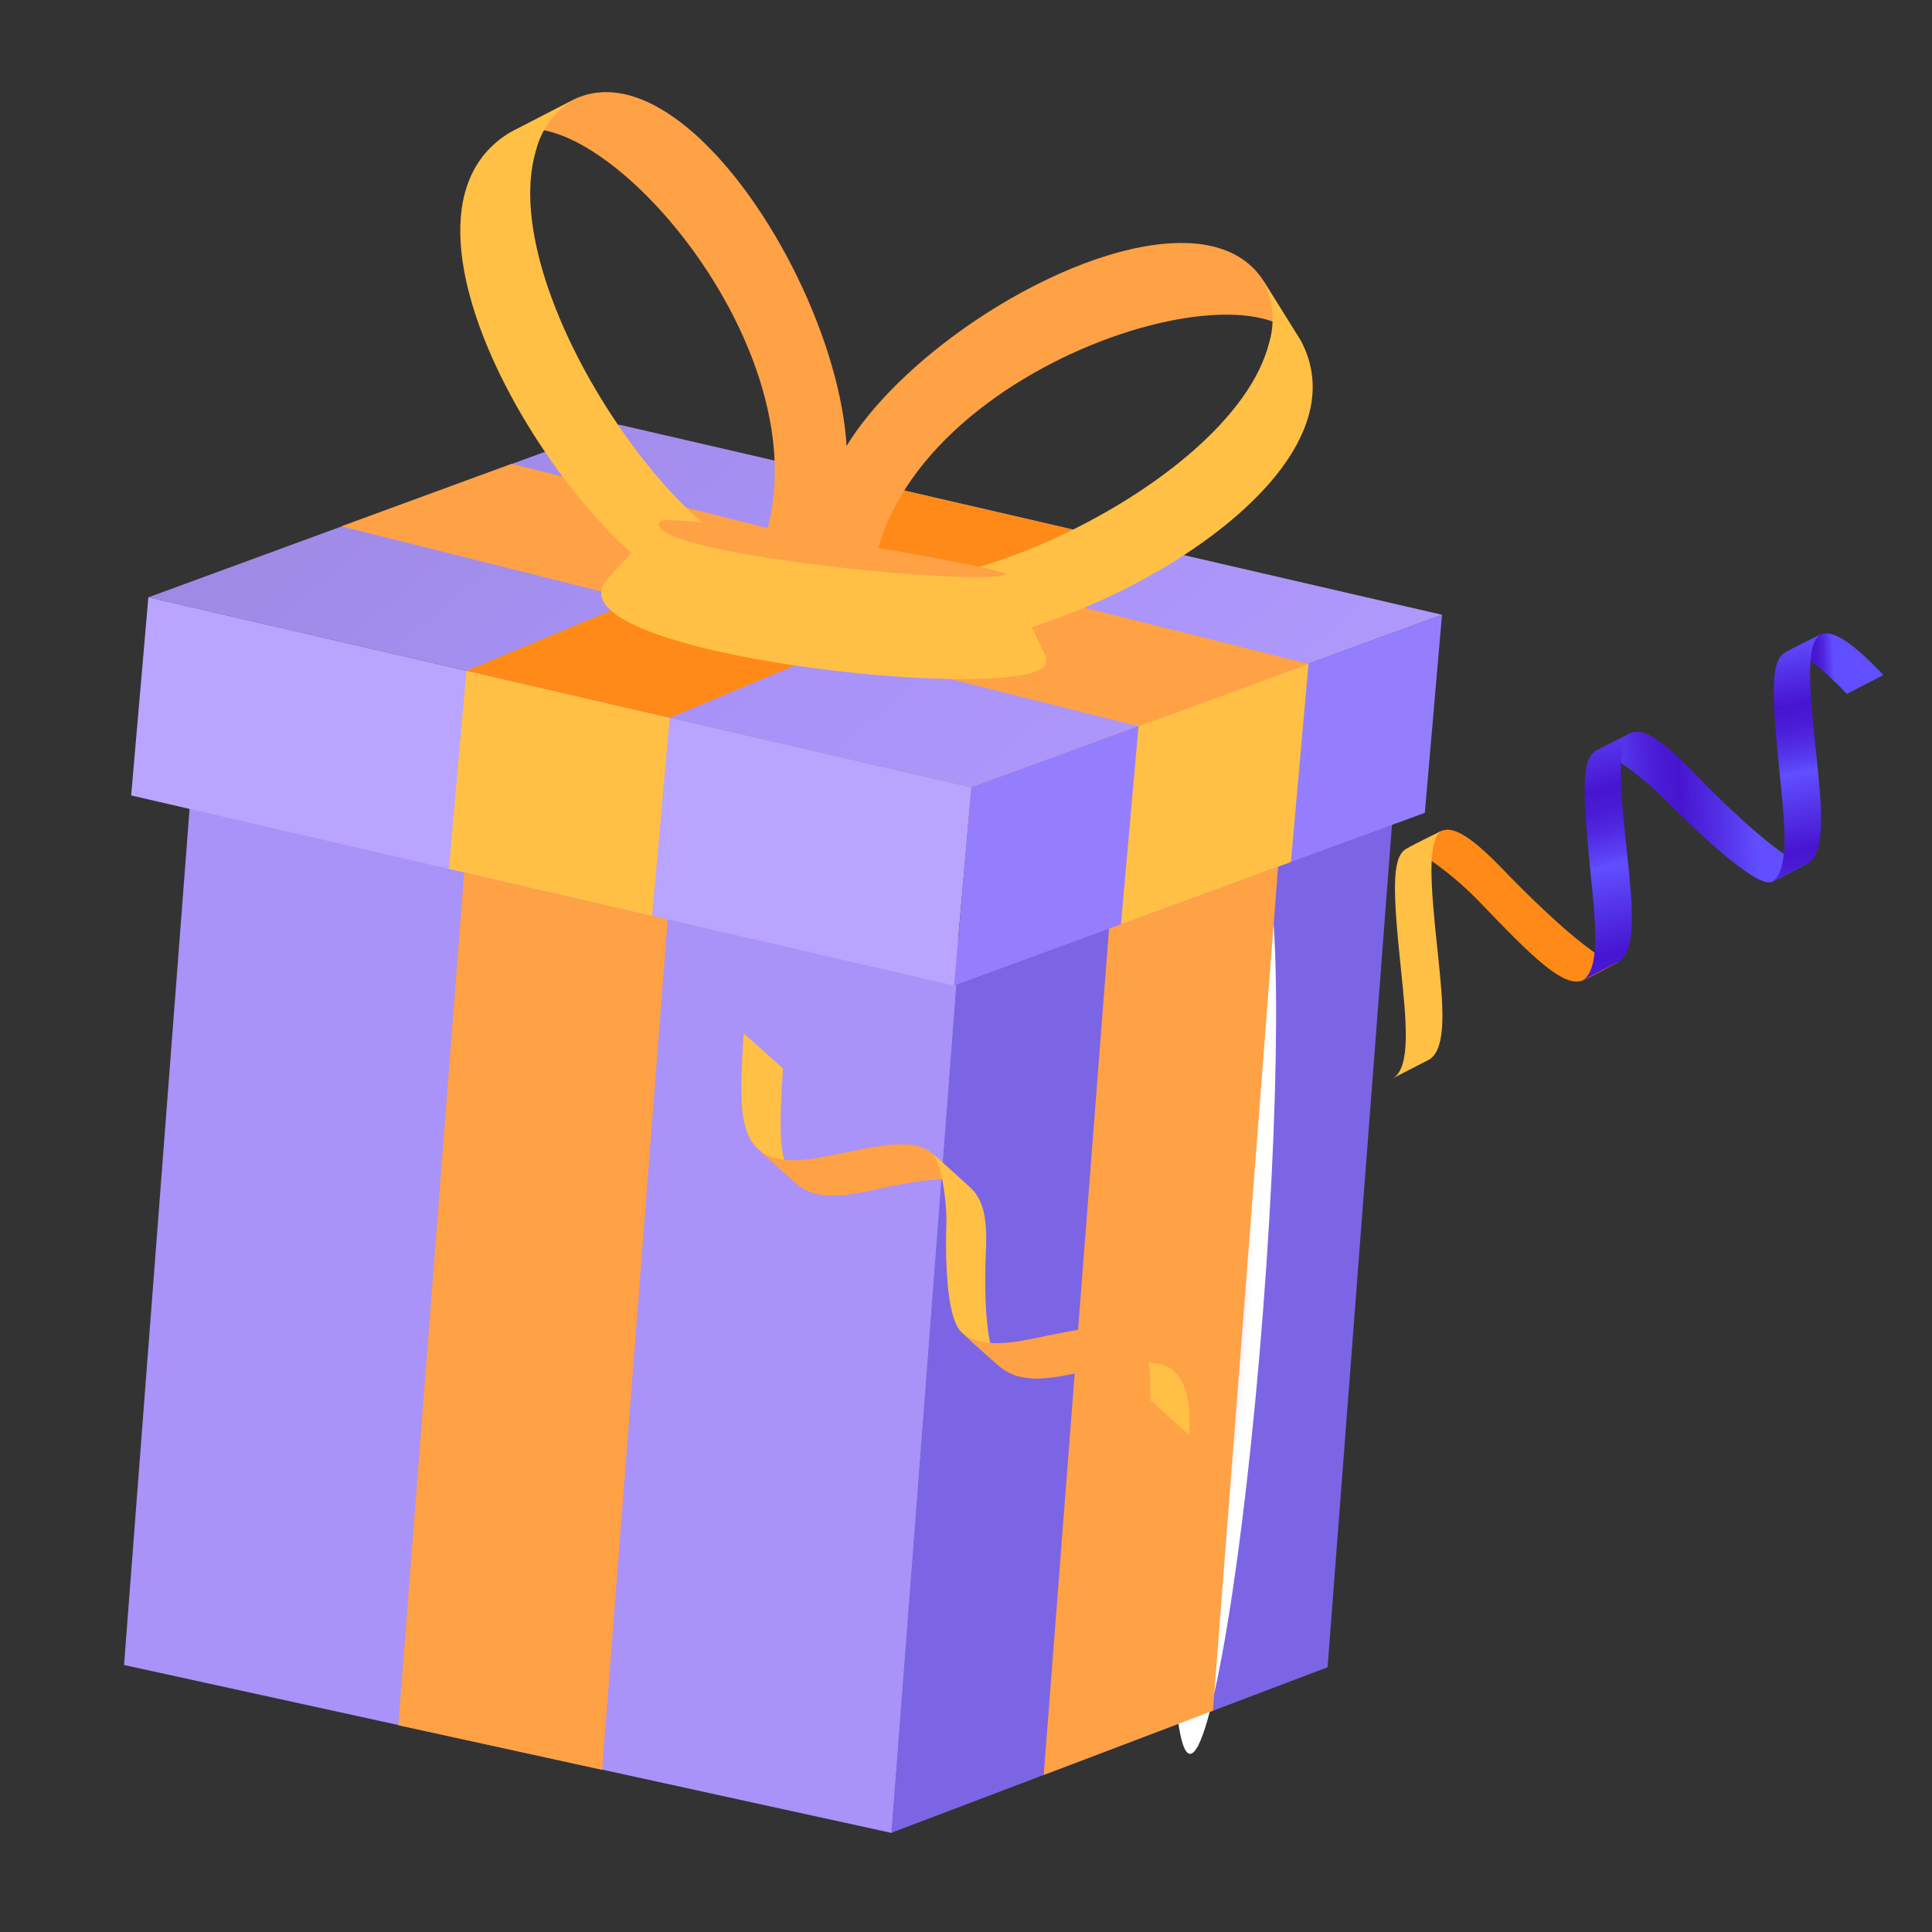 <?xml version="1.0" encoding="UTF-8"?> <svg xmlns="http://www.w3.org/2000/svg" width="400" height="400" viewBox="0 0 400 400" fill="none"><rect x="0" y="0" width="400" height="400" fill="#333333" stroke="none"/><path d="M130.032 127.107L39.829 161.304L198.72 196.047L288.907 161.846L130.032 127.107Z" fill="url(#paint0_linear_178_897)"></path><path d="M39.712 161.397L25.684 344.721L184.649 379.503L198.678 196.179L39.712 161.397Z" fill="#A992F8"></path><path d="M198.601 196.06L184.564 379.446L274.862 345.183L288.878 161.809L198.601 196.06Z" fill="#7C65E4"></path><path d="M130.059 127.106C130.059 127.106 128.602 149.096 126.423 180.28L39.813 161.344L130.059 127.106Z" fill="url(#paint1_linear_178_897)"></path><path d="M130.037 127.09L288.929 161.834L198.721 196.048L39.83 161.304L130.037 127.09ZM283.424 162.247L130.153 128.729L45.335 160.891L198.606 194.409L283.424 162.247Z" fill="#A992F8"></path><path style="mix-blend-mode:multiply" d="M245.465 269.996C241.532 321.074 241.979 362.789 246.348 363.114C250.718 363.439 257.579 322.33 261.512 271.253C265.445 220.175 264.998 178.46 260.629 178.135C256.259 177.81 249.414 218.922 245.465 269.996Z" fill="url(#paint2_radial_178_897)"></path><path d="M124.66 366.423L82.467 357.196L96.631 173.808L138.808 183.031L124.66 366.423Z" fill="#FFA145"></path><path d="M251.127 354.182L216.091 367.486L230.249 184.053L265.288 170.734L251.127 354.182Z" fill="#FFA145"></path><path d="M128.154 87.913L30.72 123.666L201.123 163.034L298.557 127.281L128.154 87.913Z" fill="url(#paint3_linear_178_897)"></path><path d="M30.716 123.666L27.157 164.686L197.538 204.052L201.114 163.029L30.716 123.666Z" fill="#B9A5FF"></path><path d="M201.121 163.013L197.545 204.035L294.993 168.284L298.553 127.264L201.121 163.013Z" fill="#957EFD"></path><path d="M267.271 178.464L232.085 191.377L235.726 150.306L270.914 137.41L267.271 178.464Z" fill="#FFC045"></path><path d="M135.011 189.616L92.938 179.881L96.57 138.88L138.643 148.614L135.011 189.616Z" fill="#FFC045"></path><path d="M186.399 101.364L228.295 111.06L138.67 148.622L96.584 138.881L186.399 101.364Z" fill="#FF8A17"></path><path d="M105.939 96.034L270.93 137.467L259.252 141.756L235.732 150.37L70.694 108.96L105.939 96.034Z" fill="#FFA145"></path><path d="M119.339 20.335C149.798 7.231 195.453 100.211 165.704 116.36L151.826 123.524C181.599 85.513 126.087 18.433 105.461 27.499L119.339 20.335Z" fill="#FFA145"></path><path d="M165.7 116.399C146.832 123.367 101.839 61.585 110.987 31.068C111.567 28.799 112.608 26.675 114.044 24.829C115.479 22.983 117.28 21.455 119.331 20.34L105.453 27.504C73.902 46.822 123.769 120.935 147.35 124.05C148.859 124.3 150.407 124.12 151.818 123.529L165.696 116.365" fill="#FFC045"></path><path d="M261.084 57.391C241.499 30.436 155.065 86.972 172.402 116.167L180.69 129.456C174.416 81.485 256.268 52.355 269.372 70.68L261.084 57.391Z" fill="#FFA145"></path><path d="M172.39 116.078C185.086 131.779 255.164 101.756 262.802 70.814C263.456 68.564 263.641 66.203 263.343 63.877C263.045 61.552 262.272 59.313 261.073 57.301L269.361 70.59C286.669 103.425 206.149 141.532 184.237 132.149C182.816 131.573 181.584 130.61 180.679 129.368L172.39 116.078Z" fill="#FFC045"></path><path d="M136.753 107.87C139.94 106.184 206.173 116.91 208.316 118.903L216.436 135.734C188.564 122.66 123.591 122.034 125.499 120.169L136.753 107.87Z" fill="#FFA145"></path><path d="M208.315 118.904C203.15 121.614 130.912 114.33 136.75 107.871L125.496 120.171C113.31 135.595 213.024 146.146 216.489 137.478C216.596 137.198 216.646 136.901 216.637 136.602C216.627 136.303 216.559 136.009 216.436 135.737L208.315 118.904Z" fill="#FFC045"></path><path d="M156.9 237.879C152.77 233.793 153.231 226.321 153.964 213.927L162.1 221.195C161.378 233.231 160.897 241.179 165.02 245.144C162.324 242.702 159.56 240.33 156.915 237.814" fill="#FFC045"></path><path d="M193.016 238.754C189.69 236.069 184.786 236.551 174.346 238.745C167.536 240.172 161.102 241.529 156.895 237.875L164.996 245.2C169.339 248.782 175.521 247.557 181.918 246.14C191.531 244.121 197.617 243.098 201.036 246.061C198.34 243.621 195.696 241.106 192.934 238.736" fill="#FFA145"></path><path d="M195.738 248.72C195.388 245.361 194.589 240.32 193.003 238.745L201.108 246.075C203.578 248.535 204.454 252.305 204.12 259.05C204.12 259.05 202.984 279.118 207.127 283.07C204.411 280.64 201.647 278.269 199.002 275.752C195.662 272.427 195.773 258.589 195.93 253.642C195.977 251.999 195.913 250.355 195.738 248.72Z" fill="#FFC045"></path><path d="M238.118 289.745C238.452 282.846 237.583 279.045 235.123 276.621L243.213 284.016C245.691 286.512 246.56 290.314 246.224 297.144L238.1 289.827" fill="#FFC045"></path><path d="M235.129 276.631C231.803 273.946 226.899 274.427 216.459 276.621C209.649 278.049 203.215 279.406 198.992 275.748L207.113 283.06C211.534 286.677 217.638 285.418 224.113 284.035C233.726 282.016 239.812 280.993 243.234 283.94C240.535 281.516 237.891 279.001 235.129 276.631Z" fill="#FFA145"></path><path d="M340.102 161.347C336.779 158.645 331.796 154.936 330.178 155.586L337.761 151.687C340.3 150.745 344.043 153.094 350.637 159.963C350.637 159.963 370.273 180.451 374.365 178.689C371.831 179.993 369.389 181.421 366.799 182.592C363.356 183.899 349.801 170.663 344.945 165.763C343.408 164.208 341.791 162.734 340.102 161.347Z" fill="url(#paint4_linear_178_897)"></path><path d="M298.525 171.984C301.068 171.025 304.856 173.402 311.517 180.355C311.517 180.355 331.093 200.881 335.181 199.135C332.651 200.423 330.189 201.864 327.603 203.019C323.71 204.499 317.172 198.072 306.664 187.081C303.966 184.255 301.035 181.663 297.902 179.331C295.094 177.243 292.13 175.394 290.946 175.867L298.525 171.984Z" fill="#FF8A17"></path><path d="M290.064 200.792C288.382 184.764 288.137 177.768 290.942 175.871C293.405 174.429 295.994 173.274 298.526 171.985C295.458 173.755 296.117 182.82 297.706 197.573C298.74 207.494 299.713 216.921 295.952 219.343L288.38 223.248C292.172 221.074 291.14 211.221 290.064 200.792Z" fill="#FFC045"></path><path d="M329.289 180.545C327.705 164.538 327.362 157.52 330.163 155.639C332.63 154.182 335.215 153.043 337.751 151.738C334.683 153.508 335.339 162.588 336.931 177.325C337.965 187.247 338.938 196.674 335.193 199.099L327.609 202.984C331.394 200.843 330.361 190.99 329.289 180.545Z" fill="url(#paint5_linear_178_897)"></path><path d="M382.38 143.653C375.622 136.678 371.847 134.236 369.362 135.242L376.925 131.355C379.488 130.383 383.273 132.777 389.946 139.75L382.38 143.653Z" fill="url(#paint6_linear_178_897)"></path><path d="M368.459 160.164C366.793 144.139 366.548 137.143 369.353 135.246C371.8 133.801 374.404 132.649 376.92 131.357C373.856 133.11 374.512 142.191 376.117 156.948C377.135 166.866 378.108 176.293 374.363 178.718L366.791 182.623C370.563 180.462 369.551 170.596 368.459 160.164Z" fill="url(#paint7_linear_178_897)"></path><defs><linearGradient id="paint0_linear_178_897" x1="170.218" y1="135.253" x2="158.427" y2="187.877" gradientUnits="userSpaceOnUse"><stop stop-color="#FFA145"></stop><stop offset="1" stop-color="#FFA145" stop-opacity="0"></stop></linearGradient><linearGradient id="paint1_linear_178_897" x1="94.591" y1="119.155" x2="82.964" y2="171.018" gradientUnits="userSpaceOnUse"><stop stop-color="#FFA145"></stop><stop offset="1" stop-color="#FFA145" stop-opacity="0"></stop></linearGradient><radialGradient id="paint2_radial_178_897" cx="0" cy="0" r="1" gradientUnits="userSpaceOnUse" gradientTransform="translate(251.315 270.523) rotate(-176.141) scale(8.038 92.727)"><stop stop-color="#502585"></stop><stop offset="0.11" stop-color="#714E9C"></stop><stop offset="0.28" stop-color="#9C83BA"></stop><stop offset="0.44" stop-color="#BFB0D3"></stop><stop offset="0.59" stop-color="#DBD2E6"></stop><stop offset="0.74" stop-color="#EFEBF4"></stop><stop offset="0.87" stop-color="#FBFAFC"></stop><stop offset="0.98" stop-color="white"></stop></radialGradient><linearGradient id="paint3_linear_178_897" x1="355.994" y1="355.175" x2="41.716" y2="-19.592" gradientUnits="userSpaceOnUse"><stop offset="0.02" stop-color="#BDAAFF"></stop><stop offset="0.59" stop-color="#A992F8"></stop><stop offset="1" stop-color="#9381D0"></stop></linearGradient><linearGradient id="paint4_linear_178_897" x1="368.06" y1="175.152" x2="300.707" y2="178.456" gradientUnits="userSpaceOnUse"><stop offset="0.06" stop-color="#614FFF"></stop><stop offset="0.17" stop-color="#5331E6"></stop><stop offset="0.29" stop-color="#4715D0"></stop><stop offset="0.35" stop-color="#491AD4"></stop><stop offset="0.42" stop-color="#5029E0"></stop><stop offset="0.5" stop-color="#5B42F5"></stop><stop offset="0.53" stop-color="#614FFF"></stop><stop offset="0.67" stop-color="#5331E6"></stop><stop offset="0.8" stop-color="#4715D0"></stop><stop offset="0.85" stop-color="#491AD4"></stop><stop offset="0.91" stop-color="#5029E0"></stop><stop offset="0.97" stop-color="#5B42F5"></stop><stop offset="1" stop-color="#614FFF"></stop></linearGradient><linearGradient id="paint5_linear_178_897" x1="324.677" y1="145.439" x2="340.758" y2="209.334" gradientUnits="userSpaceOnUse"><stop offset="0.06" stop-color="#614FFF"></stop><stop offset="0.17" stop-color="#5331E6"></stop><stop offset="0.29" stop-color="#4715D0"></stop><stop offset="0.35" stop-color="#491AD4"></stop><stop offset="0.42" stop-color="#5029E0"></stop><stop offset="0.5" stop-color="#5B42F5"></stop><stop offset="0.53" stop-color="#614FFF"></stop><stop offset="0.67" stop-color="#5331E6"></stop><stop offset="0.8" stop-color="#4715D0"></stop><stop offset="0.85" stop-color="#491AD4"></stop><stop offset="0.91" stop-color="#5029E0"></stop><stop offset="0.97" stop-color="#5B42F5"></stop><stop offset="1" stop-color="#614FFF"></stop></linearGradient><linearGradient id="paint6_linear_178_897" x1="356.826" y1="114.431" x2="378.54" y2="113.366" gradientUnits="userSpaceOnUse"><stop offset="0.06" stop-color="#614FFF"></stop><stop offset="0.17" stop-color="#5331E6"></stop><stop offset="0.29" stop-color="#4715D0"></stop><stop offset="0.35" stop-color="#491AD4"></stop><stop offset="0.42" stop-color="#5029E0"></stop><stop offset="0.5" stop-color="#5B42F5"></stop><stop offset="0.53" stop-color="#614FFF"></stop><stop offset="0.67" stop-color="#5331E6"></stop><stop offset="0.8" stop-color="#4715D0"></stop><stop offset="0.85" stop-color="#491AD4"></stop><stop offset="0.91" stop-color="#5029E0"></stop><stop offset="0.97" stop-color="#5B42F5"></stop><stop offset="1" stop-color="#614FFF"></stop></linearGradient><linearGradient id="paint7_linear_178_897" x1="366.958" y1="129.562" x2="377.269" y2="187.065" gradientUnits="userSpaceOnUse"><stop offset="0.06" stop-color="#614FFF"></stop><stop offset="0.17" stop-color="#5331E6"></stop><stop offset="0.29" stop-color="#4715D0"></stop><stop offset="0.35" stop-color="#491AD4"></stop><stop offset="0.42" stop-color="#5029E0"></stop><stop offset="0.5" stop-color="#5B42F5"></stop><stop offset="0.53" stop-color="#614FFF"></stop><stop offset="0.67" stop-color="#5331E6"></stop><stop offset="0.8" stop-color="#4715D0"></stop><stop offset="0.85" stop-color="#491AD4"></stop><stop offset="0.91" stop-color="#5029E0"></stop><stop offset="0.97" stop-color="#5B42F5"></stop><stop offset="1" stop-color="#614FFF"></stop></linearGradient></defs></svg> 